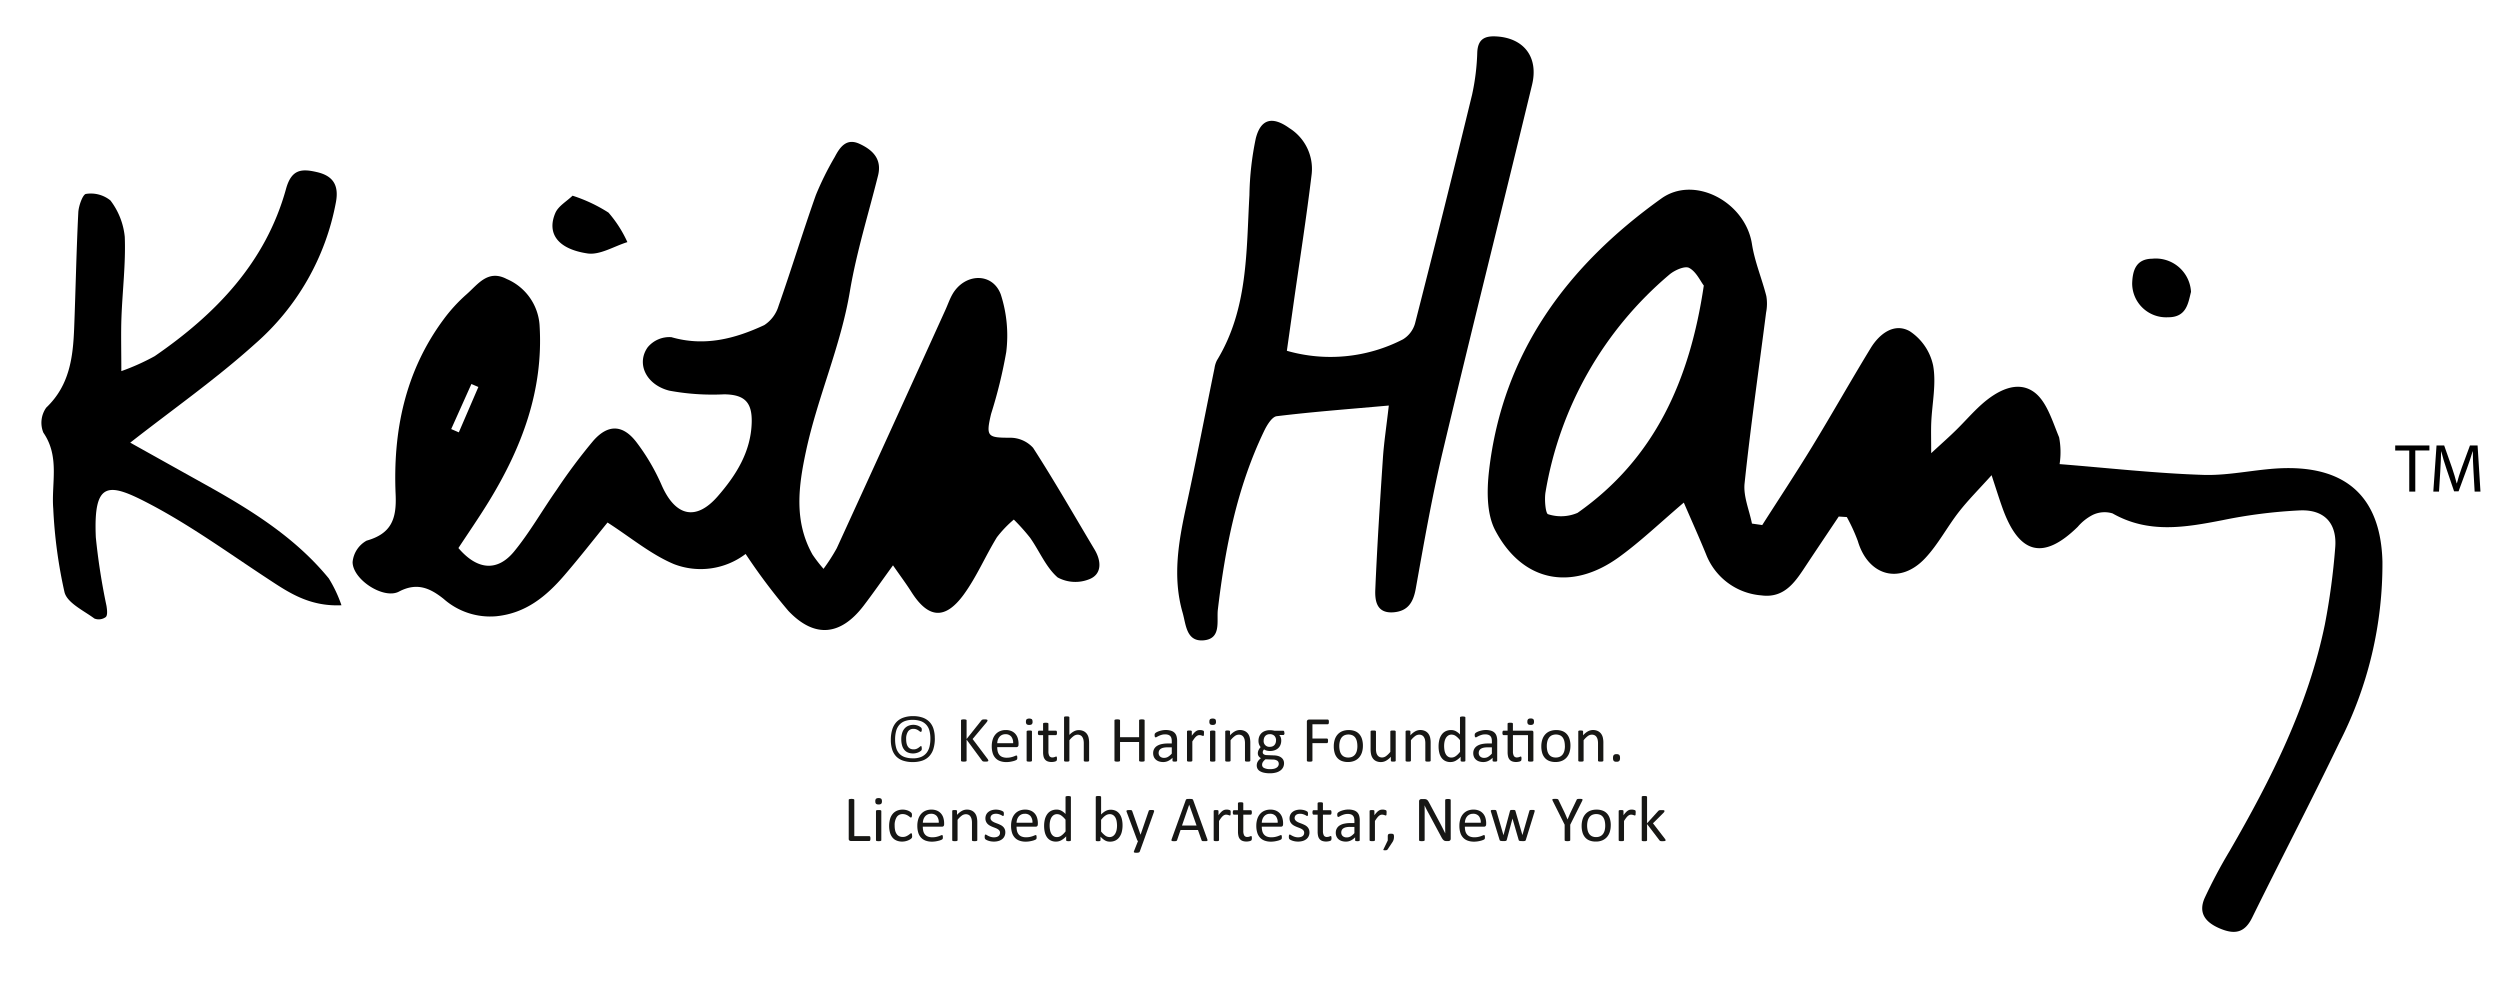 <svg xmlns="http://www.w3.org/2000/svg" xmlns:xlink="http://www.w3.org/1999/xlink" width="243" height="97" viewBox="0 0 243 97"><defs><style>.a{fill:rgba(0,0,0,0);}.b{clip-path:url(#c);}.c{clip-path:url(#a);}.d{fill:#171715;}</style><clipPath id="a"><rect class="a" width="79.404" height="13.282" transform="translate(0 0)"/></clipPath><clipPath id="c"><rect width="243" height="97"/></clipPath></defs><g id="b" class="b"><g transform="translate(4.02 3.533)"><g transform="translate(0 0)"><g transform="translate(0 0)"><path d="M373.012,67.709c-1.02,1.524-2.044,3.045-3.058,4.574-1.08,1.629-2.115,3.4-4.469,3.084a6.287,6.287,0,0,1-5.365-3.992c-.664-1.63-1.39-3.234-2.164-5.027-2.3,1.954-4.2,3.783-6.312,5.309-4.623,3.338-9.381,2.4-12.019-2.614-.844-1.605-.818-3.89-.6-5.8,1.323-11.477,7.613-19.924,16.753-26.456,3.225-2.3,8.164.352,8.8,4.422.267,1.719.967,3.368,1.4,5.067a4.4,4.4,0,0,1-.022,1.588c-.707,5.536-1.507,11.063-2.092,16.612-.134,1.265.458,2.606.716,3.912l1,.143c1.616-2.533,3.273-5.04,4.837-7.6,1.936-3.176,3.763-6.419,5.7-9.593.853-1.4,2.28-2.488,3.782-1.66a5.3,5.3,0,0,1,2.29,3.342c.322,1.779-.1,3.69-.181,5.545-.034.789-.006,1.581-.006,2.981,1.084-1,1.766-1.6,2.415-2.24.839-.821,1.608-1.717,2.483-2.5,1.471-1.308,3.419-2.374,5.06-1.228,1.255.876,1.819,2.85,2.475,4.425a7.647,7.647,0,0,1,.049,2.605c4.735.375,9.354.9,13.985,1.048,2.669.085,5.356-.626,8.039-.659,6.059-.076,9.2,3.035,9.355,9.093a38.022,38.022,0,0,1-4.179,17.566c-2.748,5.722-5.689,11.35-8.491,17.047-.711,1.447-1.659,1.639-3.038,1.081-1.431-.579-2.25-1.486-1.563-3.022a49.916,49.916,0,0,1,2.425-4.563c4.019-6.957,7.629-14.092,9.257-22.041a66.242,66.242,0,0,0,.994-7.379c.211-2.355-.981-3.757-3.385-3.674a48.8,48.8,0,0,0-7.571.954c-3.641.706-7.2,1.327-10.687-.662a2.668,2.668,0,0,0-1.937.156,4.785,4.785,0,0,0-1.443,1.151c-3.343,3.272-5.694,2.689-7.316-1.836-.318-.888-.6-1.79-1.056-3.183-1.223,1.36-2.274,2.407-3.18,3.567-1.145,1.466-2.02,3.168-3.285,4.51-2.443,2.594-5.537,1.715-6.539-1.681a17.235,17.235,0,0,0-1.067-2.327l-.786-.05M359.9,45.252c-.346-.451-.743-1.355-1.425-1.715-.42-.222-1.418.222-1.919.648a35.281,35.281,0,0,0-12.036,21.12c-.133.721,0,2.118.241,2.171a4.079,4.079,0,0,0,2.865-.128c7.5-5.261,10.911-12.886,12.274-22.1" transform="translate(-198.31 -21.029)"/><path d="M125.453,65.9c-1.089,1.5-1.945,2.733-2.855,3.924-2.231,2.919-4.765,3.185-7.31.507a57.647,57.647,0,0,1-4.16-5.538,7.22,7.22,0,0,1-6.975.984c-2.238-.944-4.183-2.583-6.447-4.039-1.354,1.661-2.743,3.446-4.219,5.157-1.746,2.023-3.725,3.658-6.567,3.95a6.824,6.824,0,0,1-5.151-1.69c-1.3-1.032-2.572-1.634-4.342-.7-1.478.779-4.486-1.165-4.5-2.867A2.659,2.659,0,0,1,74.289,63.5c2.421-.685,2.925-2.126,2.821-4.481-.272-6.136.91-11.966,4.666-17.031a15.524,15.524,0,0,1,2.235-2.439c1.093-.955,2.063-2.442,3.9-1.479A5.263,5.263,0,0,1,91.1,42.55c.4,6.336-1.733,11.941-4.978,17.218-.934,1.519-1.951,2.988-2.91,4.451,1.824,2.138,3.782,2.328,5.425.321,1.522-1.86,2.718-3.984,4.107-5.958a55.008,55.008,0,0,1,3.586-4.8c1.414-1.6,2.836-1.579,4.15.1a20.257,20.257,0,0,1,2.5,4.257c1.32,2.981,3.309,3.492,5.433,1.056,1.771-2.032,3.232-4.316,3.307-7.181.052-1.994-.72-2.714-2.683-2.736a23.035,23.035,0,0,1-5.323-.356c-2.272-.574-3.228-2.643-2.1-4.222a2.735,2.735,0,0,1,2.3-.978c3.224.931,6.17.156,9.026-1.172a3.366,3.366,0,0,0,1.39-1.865c1.258-3.577,2.362-7.208,3.628-10.782a29.316,29.316,0,0,1,1.836-3.7c.505-.964,1.137-1.861,2.408-1.272S124.4,26.4,124,28.012c-.936,3.748-2.1,7.459-2.738,11.257-.89,5.333-3.131,10.258-4.258,15.5-.737,3.428-1.2,6.827.625,10.084a14.019,14.019,0,0,0,1.071,1.386,17.881,17.881,0,0,0,1.289-2.006q5.3-11.566,10.555-23.153c.229-.5.406-1.032.677-1.51,1.177-2.072,3.895-2.189,4.71,0a12.986,12.986,0,0,1,.529,5.6,46.333,46.333,0,0,1-1.474,6.018c-.523,2.214-.34,2.308,1.858,2.309a3,3,0,0,1,2.227.981c2.089,3.236,4,6.585,5.979,9.894.655,1.1.723,2.351-.462,2.854a3.618,3.618,0,0,1-3.131-.151c-1.143-.993-1.767-2.567-2.674-3.852a19.518,19.518,0,0,0-1.586-1.772,11.011,11.011,0,0,0-1.644,1.72C134.432,65,133.59,67,132.343,68.721c-1.829,2.516-3.471,2.347-5.112-.251-.5-.788-1.059-1.535-1.778-2.57m-40.3-17.336-.679-.29L82.51,52.654l.741.32,1.9-4.41" transform="translate(-42.674 -14.482)"/><path d="M276.807,30.564a15.377,15.377,0,0,0,11.284-1.113,2.66,2.66,0,0,0,1.169-1.531q2.845-11.117,5.553-22.269a22.088,22.088,0,0,0,.5-4.106c.065-1.328.785-1.609,1.91-1.534,2.631.174,4.063,2.018,3.415,4.7-2.865,11.863-5.843,23.7-8.665,35.572-1.052,4.425-1.836,8.916-2.639,13.4-.242,1.349-.773,2.191-2.174,2.3-1.634.122-1.806-1.12-1.759-2.214.181-4.257.455-8.51.739-12.761.1-1.5.33-2.984.575-5.123-3.839.343-7.377.608-10.894,1.036-.469.057-.96.883-1.233,1.452-2.633,5.484-3.781,11.354-4.49,17.345-.131,1.108.376,2.853-1.408,2.991-1.67.13-1.688-1.547-2.015-2.681-1.01-3.508-.391-6.963.366-10.431.968-4.433,1.822-8.892,2.731-13.339a2.428,2.428,0,0,1,.241-.773c3.024-4.965,2.845-10.55,3.153-16.05a29,29,0,0,1,.618-5.514c.49-1.926,1.633-2.172,3.264-1a4.674,4.674,0,0,1,2.172,4.442c-.5,4.166-1.153,8.312-1.744,12.467-.213,1.5-.425,3-.672,4.741" transform="translate(-155.742 0)"/><path d="M7.775,50.921a21.842,21.842,0,0,0,3.242-1.455c5.938-4.087,10.787-9.1,12.764-16.255.534-1.934,1.523-1.982,3.023-1.63,1.571.368,2.121,1.293,1.833,2.892a24.088,24.088,0,0,1-7.856,13.789c-3.815,3.441-8.056,6.41-12.142,9.612,2.15,1.2,4.652,2.6,7.158,3.994,4.483,2.492,8.836,5.166,12.14,9.2A12.8,12.8,0,0,1,29.17,73.68c-3.178.138-5.191-1.281-7.261-2.641-3.737-2.456-7.384-5.1-11.327-7.176-4.036-2.126-5.536-2.356-5.288,3.22a62.457,62.457,0,0,0,1.039,6.667c.056.362.121.9-.073,1.076a1.153,1.153,0,0,1-1.1.145c-1.054-.78-2.633-1.51-2.908-2.552A46.684,46.684,0,0,1,1.157,64.3c-.2-2.477.663-5.039-.962-7.4a2.536,2.536,0,0,1,.281-2.432c2.285-2.173,2.606-4.928,2.715-7.789.143-3.727.214-7.458.4-11.183.032-.642.439-1.768.75-1.8a3.026,3.026,0,0,1,2.374.637,6.941,6.941,0,0,1,1.393,3.548c.1,2.6-.227,5.223-.323,7.838-.058,1.573-.011,3.151-.011,5.2" transform="translate(0 -18.381)"/><path d="M121.7,37.332a14.9,14.9,0,0,1,3.5,1.647,11.784,11.784,0,0,1,1.835,2.867c-1.3.4-2.67,1.28-3.882,1.1-2.907-.435-3.962-1.958-3.122-3.93.287-.674,1.1-1.126,1.673-1.682" transform="translate(-70.073 -21.845)"/><path d="M495.615,55.318c-.273,1.084-.428,2.483-2.231,2.47a3.3,3.3,0,0,1-3.488-3.3c.042-1.263.378-2.365,1.947-2.392a3.431,3.431,0,0,1,3.772,3.224" transform="translate(-286.669 -30.483)"/></g></g><path d="M-1.892,1.119h.586v-4H.066V-3.37H-3.258v.493h1.365Zm6.355,0h.566L4.749-3.37H4.01L3.21-1.2c-.2.566-.36,1.059-.473,1.512h-.02C2.6-.153,2.451-.646,2.264-1.2L1.5-3.37H.759L.446,1.119H1l.12-1.925c.04-.673.073-1.425.087-1.985h.013c.127.533.306,1.112.52,1.745l.726,2.138H2.9L3.7-1.085c.226-.619.413-1.179.566-1.705h.02c-.007.56.033,1.312.067,1.938Z" transform="translate(232.052 43.133)"/></g><g transform="translate(82.496 69.607)"><g class="c" transform="translate(0 0)"><path class="d" d="M19.592,3.121a.647.647,0,0,1,0,.082.344.344,0,0,1-.01.062.223.223,0,0,1-.019.045.163.163,0,0,1-.038.048,1.091,1.091,0,0,1-.282.171,1.3,1.3,0,0,1-.495.1,1.289,1.289,0,0,1-.493-.088.9.9,0,0,1-.359-.263,1.155,1.155,0,0,1-.218-.428A2.078,2.078,0,0,1,17.6,2.26a2.016,2.016,0,0,1,.089-.636,1.176,1.176,0,0,1,.248-.439A.985.985,0,0,1,18.313.93a1.309,1.309,0,0,1,.469-.084,1.081,1.081,0,0,1,.234.024,1.284,1.284,0,0,1,.208.061.987.987,0,0,1,.174.089.805.805,0,0,1,.115.084.268.268,0,0,1,.047.054.183.183,0,0,1,.02.044.551.551,0,0,1,.011.06c0,.023,0,.048,0,.076a.394.394,0,0,1-.007.075.321.321,0,0,1-.016.062.09.09,0,0,1-.027.041.066.066,0,0,1-.042.014.17.17,0,0,1-.108-.046c-.037-.03-.082-.064-.136-.1a.994.994,0,0,0-.194-.1.787.787,0,0,0-.288-.045.6.6,0,0,0-.517.254,1.268,1.268,0,0,0-.182.743,1.817,1.817,0,0,0,.047.441.86.86,0,0,0,.14.31.566.566,0,0,0,.228.184.76.76,0,0,0,.312.06.715.715,0,0,0,.276-.049,1.02,1.02,0,0,0,.2-.109c.055-.04.1-.076.14-.109a.161.161,0,0,1,.1-.049.054.054,0,0,1,.03.009.061.061,0,0,1,.021.035.327.327,0,0,1,.013.066.968.968,0,0,1,.006.1m-.85.978a1.976,1.976,0,0,0,.812-.146,1.328,1.328,0,0,0,.519-.4,1.624,1.624,0,0,0,.279-.609,3.262,3.262,0,0,0,.082-.754,2.966,2.966,0,0,0-.091-.772,1.378,1.378,0,0,0-.3-.571A1.319,1.319,0,0,0,19.5.488a2.365,2.365,0,0,0-.812-.123,2.08,2.08,0,0,0-.746.121,1.316,1.316,0,0,0-.529.36,1.516,1.516,0,0,0-.313.6,3.071,3.071,0,0,0-.1.837,2.874,2.874,0,0,0,.1.791,1.385,1.385,0,0,0,.306.57,1.286,1.286,0,0,0,.54.342,2.432,2.432,0,0,0,.8.115m2.115-1.947a3.38,3.38,0,0,1-.14,1.033,1.818,1.818,0,0,1-.414.72,1.661,1.661,0,0,1-.673.422,2.832,2.832,0,0,1-.919.137,2.9,2.9,0,0,1-.931-.135,1.667,1.667,0,0,1-.665-.4,1.7,1.7,0,0,1-.4-.672,2.978,2.978,0,0,1-.135-.94,3.416,3.416,0,0,1,.138-1.019,1.85,1.85,0,0,1,.405-.721,1.679,1.679,0,0,1,.671-.429A2.774,2.774,0,0,1,18.723,0a2.831,2.831,0,0,1,.95.143,1.718,1.718,0,0,1,.665.417,1.7,1.7,0,0,1,.391.676,3.02,3.02,0,0,1,.128.917" transform="translate(-12.491 0)"/><path class="d" d="M46.907,5.278a.1.1,0,0,1-.011.045.079.079,0,0,1-.043.033.377.377,0,0,1-.085.02,1.02,1.02,0,0,1-.138.008,1.405,1.405,0,0,1-.18-.01.23.23,0,0,1-.1-.035.244.244,0,0,1-.056-.056l-1.5-2.036V5.285a.081.081,0,0,1-.013.042.084.084,0,0,1-.044.031.6.6,0,0,1-.084.019.947.947,0,0,1-.13.008.935.935,0,0,1-.129-.008.5.5,0,0,1-.085-.019.078.078,0,0,1-.044-.031.083.083,0,0,1-.013-.042V1.377a.079.079,0,0,1,.013-.044.08.08,0,0,1,.044-.03.5.5,0,0,1,.085-.019.935.935,0,0,1,.129-.008.947.947,0,0,1,.13.008.6.6,0,0,1,.084.019.086.086,0,0,1,.044.03.077.077,0,0,1,.013.044V3.186l1.44-1.809a.182.182,0,0,1,.044-.047.207.207,0,0,1,.061-.03.548.548,0,0,1,.09-.017,1.117,1.117,0,0,1,.133-.006.943.943,0,0,1,.132.008.378.378,0,0,1,.081.02.088.088,0,0,1,.041.032.079.079,0,0,1,.01.04.175.175,0,0,1-.02.082.887.887,0,0,1-.077.112L45.378,3.186l1.454,1.932a.69.69,0,0,1,.064.112.161.161,0,0,1,.011.049" transform="translate(-33.337 -0.961)"/><path class="d" d="M58.423,6.767a.949.949,0,0,0-.183-.642.692.692,0,0,0-.569-.233.745.745,0,0,0-.337.072.721.721,0,0,0-.244.192.886.886,0,0,0-.153.278,1.184,1.184,0,0,0-.059.332Zm.522.154a.219.219,0,0,1-.061.175.212.212,0,0,1-.142.052H56.878a1.761,1.761,0,0,0,.047.424.83.83,0,0,0,.159.324.7.7,0,0,0,.288.207,1.125,1.125,0,0,0,.432.073,1.785,1.785,0,0,0,.362-.034,2.254,2.254,0,0,0,.274-.074c.077-.028.139-.052.189-.074a.311.311,0,0,1,.113-.033.07.07,0,0,1,.038.011.063.063,0,0,1,.027.033.2.2,0,0,1,.014.061.6.6,0,0,1,.006.1c0,.027,0,.051,0,.071s-.006.037-.009.053a.131.131,0,0,1-.016.042.164.164,0,0,1-.028.037.49.49,0,0,1-.1.057,1.551,1.551,0,0,1-.22.077,3.2,3.2,0,0,1-.313.067,2.271,2.271,0,0,1-.38.03,1.762,1.762,0,0,1-.611-.1,1.129,1.129,0,0,1-.442-.29,1.231,1.231,0,0,1-.271-.481,2.232,2.232,0,0,1-.092-.673,2.132,2.132,0,0,1,.095-.656,1.372,1.372,0,0,1,.272-.494,1.2,1.2,0,0,1,.43-.312,1.408,1.408,0,0,1,.563-.108,1.364,1.364,0,0,1,.569.107,1.079,1.079,0,0,1,.385.288,1.159,1.159,0,0,1,.221.424,1.835,1.835,0,0,1,.071.521Z" transform="translate(-42.443 -4.133)"/><path class="d" d="M70.432,5.028a.069.069,0,0,1-.013.042.108.108,0,0,1-.041.03.278.278,0,0,1-.078.019,1.031,1.031,0,0,1-.129.006.982.982,0,0,1-.126-.006.3.3,0,0,1-.081-.019.094.094,0,0,1-.041-.03.078.078,0,0,1-.01-.042V2.2a.08.08,0,0,1,.01-.041.087.087,0,0,1,.041-.031.311.311,0,0,1,.081-.019.982.982,0,0,1,.126-.006A1.031,1.031,0,0,1,70.3,2.1a.287.287,0,0,1,.078.019.1.1,0,0,1,.041.031.072.072,0,0,1,.013.041Zm.059-3.788a.339.339,0,0,1-.07.249.371.371,0,0,1-.255.066.364.364,0,0,1-.25-.065.333.333,0,0,1-.068-.244A.338.338,0,0,1,69.919,1a.518.518,0,0,1,.5,0,.335.335,0,0,1,.068.244" transform="translate(-52.621 -0.701)"/><path class="d" d="M76.418,6.069a.639.639,0,0,1-.013.145.144.144,0,0,1-.037.079.26.26,0,0,1-.075.048.609.609,0,0,1-.115.036c-.044.009-.089.017-.137.023a1.1,1.1,0,0,1-.145.009,1.084,1.084,0,0,1-.377-.058.6.6,0,0,1-.258-.176.728.728,0,0,1-.147-.3,1.8,1.8,0,0,1-.045-.426V3.795h-.4a.086.086,0,0,1-.075-.05.363.363,0,0,1-.028-.164.5.5,0,0,1,.009-.1.246.246,0,0,1,.02-.068.078.078,0,0,1,.034-.038.1.1,0,0,1,.046-.011h.392V2.69a.083.083,0,0,1,.011-.04.088.088,0,0,1,.041-.033A.28.28,0,0,1,75.2,2.6a1.063,1.063,0,0,1,.126-.006,1.077,1.077,0,0,1,.129.006.267.267,0,0,1,.079.02.093.093,0,0,1,.04.033.073.073,0,0,1,.013.04v.673h.727a.091.091,0,0,1,.044.011.085.085,0,0,1,.033.038.2.2,0,0,1,.021.068.726.726,0,0,1,.005.1.344.344,0,0,1-.028.164.085.085,0,0,1-.075.05h-.727V5.374a.913.913,0,0,0,.086.442.33.33,0,0,0,.31.15.554.554,0,0,0,.129-.014c.038-.01.071-.02.1-.031a.63.63,0,0,0,.075-.03.141.141,0,0,1,.056-.014.059.059,0,0,1,.03.008.056.056,0,0,1,.023.03.343.343,0,0,1,.014.06.63.63,0,0,1,.005.094" transform="translate(-56.176 -1.95)"/><path class="d" d="M87.293,4.393a.069.069,0,0,1-.013.042.105.105,0,0,1-.041.03.268.268,0,0,1-.078.019,1.271,1.271,0,0,1-.255,0,.284.284,0,0,1-.08-.019.1.1,0,0,1-.041-.03.067.067,0,0,1-.011-.042V2.736a1.6,1.6,0,0,0-.038-.39.809.809,0,0,0-.11-.255.474.474,0,0,0-.187-.164.594.594,0,0,0-.265-.056.674.674,0,0,0-.391.138,2.11,2.11,0,0,0-.408.406V4.393a.068.068,0,0,1-.013.042.1.1,0,0,1-.041.03.272.272,0,0,1-.078.019,1.031,1.031,0,0,1-.129.006.982.982,0,0,1-.126-.006.3.3,0,0,1-.081-.019.093.093,0,0,1-.041-.03.078.078,0,0,1-.01-.042V.19a.089.089,0,0,1,.01-.044.091.091,0,0,1,.041-.031A.314.314,0,0,1,84.987.1a1.029,1.029,0,0,1,.126-.006A1.081,1.081,0,0,1,85.242.1a.289.289,0,0,1,.078.019.1.1,0,0,1,.041.031.077.077,0,0,1,.013.044v1.7a1.69,1.69,0,0,1,.449-.351,1,1,0,0,1,.457-.115,1.069,1.069,0,0,1,.476.1.862.862,0,0,1,.313.257,1.022,1.022,0,0,1,.171.376,2.193,2.193,0,0,1,.053.52Z" transform="translate(-63.926 -0.067)"/><path class="d" d="M107.66,5.285a.073.073,0,0,1-.057.074.541.541,0,0,1-.082.019.938.938,0,0,1-.128.008.948.948,0,0,1-.133-.008.6.6,0,0,1-.081-.019.086.086,0,0,1-.044-.03.079.079,0,0,1-.013-.044V3.479h-1.852V5.285a.079.079,0,0,1-.013.044.092.092,0,0,1-.044.03.6.6,0,0,1-.084.019,1.07,1.07,0,0,1-.259,0,.5.5,0,0,1-.085-.019.084.084,0,0,1-.044-.03.077.077,0,0,1-.013-.044V1.377a.076.076,0,0,1,.013-.044.079.079,0,0,1,.044-.03.5.5,0,0,1,.085-.019,1.07,1.07,0,0,1,.259,0,.6.6,0,0,1,.084.019.086.086,0,0,1,.044.03.078.078,0,0,1,.013.044v1.63h1.852V1.377a.078.078,0,0,1,.013-.044.081.081,0,0,1,.044-.03.6.6,0,0,1,.081-.019.948.948,0,0,1,.133-.008.938.938,0,0,1,.128.008.541.541,0,0,1,.082.019.075.075,0,0,1,.044.03.078.078,0,0,1,.013.044Z" transform="translate(-78.898 -0.961)"/><path class="d" d="M121.79,7.169h-.444a1.664,1.664,0,0,0-.37.036.765.765,0,0,0-.262.107.45.45,0,0,0-.152.17.507.507,0,0,0-.05.228.453.453,0,0,0,.141.35.552.552,0,0,0,.391.131.725.725,0,0,0,.38-.1,1.623,1.623,0,0,0,.366-.317Zm.516,1.292a.065.065,0,0,1-.024.057.179.179,0,0,1-.07.028.623.623,0,0,1-.129.01.674.674,0,0,1-.131-.01.155.155,0,0,1-.071-.028.068.068,0,0,1-.023-.057V8.179a1.394,1.394,0,0,1-.414.308,1.088,1.088,0,0,1-.482.11,1.332,1.332,0,0,1-.405-.058.885.885,0,0,1-.308-.168.751.751,0,0,1-.2-.271.9.9,0,0,1-.071-.365.841.841,0,0,1,.1-.415.81.81,0,0,1,.281-.293,1.375,1.375,0,0,1,.446-.175,2.759,2.759,0,0,1,.594-.058h.39v-.22a1.108,1.108,0,0,0-.034-.289.5.5,0,0,0-.112-.21.476.476,0,0,0-.2-.125.915.915,0,0,0-.3-.043,1.2,1.2,0,0,0-.344.046,1.82,1.82,0,0,0-.266.1c-.078.037-.142.071-.193.1a.261.261,0,0,1-.114.046.079.079,0,0,1-.044-.013.1.1,0,0,1-.033-.038.186.186,0,0,1-.021-.064A.555.555,0,0,1,120.12,6a.484.484,0,0,1,.011-.124.177.177,0,0,1,.052-.087.734.734,0,0,1,.147-.1,1.6,1.6,0,0,1,.238-.1,2.176,2.176,0,0,1,.3-.076,1.781,1.781,0,0,1,.325-.03,1.71,1.71,0,0,1,.519.069.838.838,0,0,1,.346.2.786.786,0,0,1,.192.331,1.628,1.628,0,0,1,.059.463Z" transform="translate(-90.388 -4.133)"/><path class="d" d="M134.928,5.813c0,.046,0,.085,0,.116a.341.341,0,0,1-.013.074.1.1,0,0,1-.024.041.052.052,0,0,1-.038.014.184.184,0,0,1-.062-.014c-.024-.009-.051-.019-.081-.028s-.065-.018-.1-.027a.6.6,0,0,0-.122-.012.4.4,0,0,0-.154.031.615.615,0,0,0-.159.1,1.382,1.382,0,0,0-.174.192c-.061.08-.128.177-.2.293V8.458a.068.068,0,0,1-.013.042.108.108,0,0,1-.041.03.289.289,0,0,1-.078.019,1.025,1.025,0,0,1-.129.006.977.977,0,0,1-.126-.006.31.31,0,0,1-.081-.019.1.1,0,0,1-.041-.03.08.08,0,0,1-.01-.042V5.627a.094.094,0,0,1,.009-.042.091.091,0,0,1,.038-.031.192.192,0,0,1,.072-.019,1.356,1.356,0,0,1,.231,0,.168.168,0,0,1,.071.019.107.107,0,0,1,.037.031.076.076,0,0,1,.01.042v.412a2.145,2.145,0,0,1,.22-.276,1.192,1.192,0,0,1,.193-.169.63.63,0,0,1,.182-.085.706.706,0,0,1,.18-.023c.028,0,.058,0,.093,0a.811.811,0,0,1,.108.017.9.9,0,0,1,.1.028.2.2,0,0,1,.065.032.081.081,0,0,1,.026.03c0,.009.007.021.011.036a.628.628,0,0,1,.005.064c0,.028,0,.067,0,.115" transform="translate(-100.402 -4.132)"/><path class="d" d="M142.707,5.028a.069.069,0,0,1-.013.042.1.1,0,0,1-.041.03.276.276,0,0,1-.078.019,1.036,1.036,0,0,1-.129.006.984.984,0,0,1-.126-.006.3.3,0,0,1-.081-.019.094.094,0,0,1-.041-.03.08.08,0,0,1-.01-.042V2.2a.083.083,0,0,1,.01-.041.087.087,0,0,1,.041-.031.311.311,0,0,1,.081-.019.984.984,0,0,1,.126-.006,1.035,1.035,0,0,1,.129.006.285.285,0,0,1,.078.019.1.1,0,0,1,.041.031.072.072,0,0,1,.013.041Zm.059-3.788a.34.34,0,0,1-.069.249.372.372,0,0,1-.255.066.363.363,0,0,1-.249-.065.331.331,0,0,1-.068-.244.338.338,0,0,1,.07-.248.518.518,0,0,1,.5,0,.336.336,0,0,1,.068.244" transform="translate(-107.069 -0.701)"/><path class="d" d="M150.815,8.459a.07.07,0,0,1-.013.042.1.1,0,0,1-.041.03.266.266,0,0,1-.078.019,1.271,1.271,0,0,1-.255,0,.279.279,0,0,1-.08-.019.105.105,0,0,1-.041-.03.069.069,0,0,1-.011-.042V6.8a1.6,1.6,0,0,0-.038-.39.808.808,0,0,0-.111-.255.474.474,0,0,0-.187-.164.592.592,0,0,0-.265-.056.674.674,0,0,0-.391.138,2.1,2.1,0,0,0-.408.406V8.459a.07.07,0,0,1-.013.042.1.1,0,0,1-.041.03.268.268,0,0,1-.078.019,1.035,1.035,0,0,1-.129.006.984.984,0,0,1-.126-.006.292.292,0,0,1-.081-.019.092.092,0,0,1-.041-.03.08.08,0,0,1-.01-.042V5.628a.1.1,0,0,1,.008-.043.094.094,0,0,1,.038-.031.191.191,0,0,1,.072-.019,1.355,1.355,0,0,1,.231,0,.169.169,0,0,1,.071.019.11.11,0,0,1,.037.031.08.08,0,0,1,.01.043V6a1.755,1.755,0,0,1,.478-.392,1.025,1.025,0,0,1,.479-.124,1.071,1.071,0,0,1,.476.1.861.861,0,0,1,.313.257,1.018,1.018,0,0,1,.171.376,2.18,2.18,0,0,1,.053.517Z" transform="translate(-111.78 -4.133)"/><path class="d" d="M162.694,6.521a.616.616,0,0,0-.159-.452.607.607,0,0,0-.452-.162.643.643,0,0,0-.262.05.528.528,0,0,0-.186.139.576.576,0,0,0-.11.2.793.793,0,0,0-.036.241.553.553,0,0,0,.6.6.669.669,0,0,0,.268-.048.511.511,0,0,0,.187-.135.6.6,0,0,0,.111-.2.773.773,0,0,0,.036-.236m.261,2.243a.318.318,0,0,0-.149-.281.754.754,0,0,0-.4-.106l-.734-.026a1.339,1.339,0,0,0-.164.15.885.885,0,0,0-.1.135.462.462,0,0,0-.053.128.652.652,0,0,0-.014.129.333.333,0,0,0,.208.31,1.292,1.292,0,0,0,.578.106,1.5,1.5,0,0,0,.4-.045.773.773,0,0,0,.257-.121.453.453,0,0,0,.139-.173.507.507,0,0,0,.043-.2m.551-2.989a.321.321,0,0,1-.03.159.091.091,0,0,1-.078.049h-.405a.631.631,0,0,1,.154.25.95.95,0,0,1,.044.284,1.119,1.119,0,0,1-.08.434.878.878,0,0,1-.224.32,1.023,1.023,0,0,1-.349.2,1.358,1.358,0,0,1-.446.069,1.156,1.156,0,0,1-.329-.045.691.691,0,0,1-.241-.115.51.51,0,0,0-.092.129.365.365,0,0,0-.037.166.216.216,0,0,0,.1.183.493.493,0,0,0,.271.079l.74.031a1.523,1.523,0,0,1,.387.058.939.939,0,0,1,.3.148.669.669,0,0,1,.2.236.694.694,0,0,1,.072.325.882.882,0,0,1-.081.372.865.865,0,0,1-.251.31,1.25,1.25,0,0,1-.429.211,2.193,2.193,0,0,1-.617.077,2.5,2.5,0,0,1-.583-.058,1.266,1.266,0,0,1-.4-.159.627.627,0,0,1-.224-.241.685.685,0,0,1-.068-.3.864.864,0,0,1,.024-.2.687.687,0,0,1,.078-.185.82.82,0,0,1,.129-.168,1.65,1.65,0,0,1,.177-.16.565.565,0,0,1-.228-.2.48.48,0,0,1-.074-.258.731.731,0,0,1,.08-.343,1.133,1.133,0,0,1,.194-.271.918.918,0,0,1-.154-.263,1,1,0,0,1-.057-.354,1.117,1.117,0,0,1,.082-.434.94.94,0,0,1,.227-.324,1,1,0,0,1,.348-.2,1.336,1.336,0,0,1,.442-.071,1.933,1.933,0,0,1,.241.014,1.766,1.766,0,0,1,.21.039h.855a.088.088,0,0,1,.081.052.373.373,0,0,1,.027.159" transform="translate(-121.158 -4.152)"/><path class="d" d="M182.688,1.586a.761.761,0,0,1-.005.1.214.214,0,0,1-.023.071.114.114,0,0,1-.036.039.083.083,0,0,1-.043.013H181.09V3.2H182.5a.088.088,0,0,1,.042.011.1.1,0,0,1,.036.036.162.162,0,0,1,.023.067.827.827,0,0,1,.005.109.765.765,0,0,1-.005.1.178.178,0,0,1-.023.069.129.129,0,0,1-.036.041.078.078,0,0,1-.042.014H181.09v1.7a.075.075,0,0,1-.056.074.543.543,0,0,1-.082.019.943.943,0,0,1-.132.008.953.953,0,0,1-.129-.008.48.48,0,0,1-.085-.019.078.078,0,0,1-.044-.031.084.084,0,0,1-.013-.042V1.574a.2.2,0,0,1,.064-.171.227.227,0,0,1,.138-.049h1.831a.083.083,0,0,1,.043.013.105.105,0,0,1,.036.04.237.237,0,0,1,.023.074.786.786,0,0,1,.005.1" transform="translate(-136.017 -1.019)"/><path class="d" d="M193.44,7.046a2.1,2.1,0,0,0-.043-.435,1.106,1.106,0,0,0-.141-.359.7.7,0,0,0-.267-.244A1.022,1.022,0,0,0,192.171,6a.744.744,0,0,0-.275.231,1.077,1.077,0,0,0-.16.354,1.837,1.837,0,0,0-.053.446,2.038,2.038,0,0,0,.044.437,1.029,1.029,0,0,0,.142.357.715.715,0,0,0,.269.242.884.884,0,0,0,.418.089.9.9,0,0,0,.4-.081.739.739,0,0,0,.276-.23.984.984,0,0,0,.159-.352,1.861,1.861,0,0,0,.051-.45m.537-.035a2.128,2.128,0,0,1-.091.637,1.412,1.412,0,0,1-.273.5,1.236,1.236,0,0,1-.454.329,1.572,1.572,0,0,1-.63.118,1.631,1.631,0,0,1-.609-.1,1.115,1.115,0,0,1-.432-.3,1.265,1.265,0,0,1-.258-.481,2.234,2.234,0,0,1-.085-.642,2.169,2.169,0,0,1,.09-.637,1.382,1.382,0,0,1,.271-.5,1.229,1.229,0,0,1,.451-.327,1.6,1.6,0,0,1,.634-.116,1.623,1.623,0,0,1,.608.1,1.1,1.1,0,0,1,.432.3,1.262,1.262,0,0,1,.259.481,2.163,2.163,0,0,1,.087.639" transform="translate(-144 -4.132)"/><path class="d" d="M208.1,8.593a.078.078,0,0,1-.011.042.08.08,0,0,1-.04.03.246.246,0,0,1-.074.019.79.79,0,0,1-.112.006.854.854,0,0,1-.118-.006.246.246,0,0,1-.072-.019.072.072,0,0,1-.035-.03.078.078,0,0,1-.01-.042V8.219a1.763,1.763,0,0,1-.478.39,1.025,1.025,0,0,1-.479.123,1.077,1.077,0,0,1-.476-.094.834.834,0,0,1-.313-.257A1.056,1.056,0,0,1,205.711,8a2.3,2.3,0,0,1-.053-.524V5.762a.078.078,0,0,1,.011-.043.091.091,0,0,1,.042-.031.241.241,0,0,1,.082-.019c.034,0,.075,0,.126,0s.092,0,.125,0a.223.223,0,0,1,.081.019.108.108,0,0,1,.043.031.07.07,0,0,1,.013.043V7.41a1.767,1.767,0,0,0,.035.4.736.736,0,0,0,.111.255.523.523,0,0,0,.187.164.575.575,0,0,0,.265.058.669.669,0,0,0,.388-.138,2.233,2.233,0,0,0,.41-.406V5.762a.076.076,0,0,1,.011-.043.091.091,0,0,1,.042-.031.241.241,0,0,1,.081-.019,1.267,1.267,0,0,1,.127,0,1.246,1.246,0,0,1,.125,0,.212.212,0,0,1,.08.019.136.136,0,0,1,.042.031.061.061,0,0,1,.014.043Z" transform="translate(-154.933 -4.267)"/><path class="d" d="M221.888,8.459a.068.068,0,0,1-.013.042.1.1,0,0,1-.041.03.268.268,0,0,1-.078.019,1.271,1.271,0,0,1-.255,0,.284.284,0,0,1-.08-.019.1.1,0,0,1-.041-.03.067.067,0,0,1-.011-.042V6.8a1.6,1.6,0,0,0-.038-.39.808.808,0,0,0-.111-.255.474.474,0,0,0-.187-.164.594.594,0,0,0-.265-.056.674.674,0,0,0-.391.138,2.109,2.109,0,0,0-.408.406V8.459a.068.068,0,0,1-.013.042.1.1,0,0,1-.041.03.272.272,0,0,1-.078.019,1.033,1.033,0,0,1-.129.006.98.98,0,0,1-.126-.006.294.294,0,0,1-.081-.019.092.092,0,0,1-.041-.03.078.078,0,0,1-.01-.042V5.628a.1.1,0,0,1,.009-.043.091.091,0,0,1,.038-.031.189.189,0,0,1,.072-.019,1.353,1.353,0,0,1,.231,0,.168.168,0,0,1,.071.019.108.108,0,0,1,.037.031.078.078,0,0,1,.01.043V6a1.751,1.751,0,0,1,.478-.392,1.025,1.025,0,0,1,.479-.124,1.069,1.069,0,0,1,.476.1.862.862,0,0,1,.313.257,1.026,1.026,0,0,1,.171.376,2.18,2.18,0,0,1,.052.517Z" transform="translate(-165.323 -4.133)"/><path class="d" d="M234.533,2.441a2.024,2.024,0,0,0-.407-.4.71.71,0,0,0-.411-.137.58.58,0,0,0-.336.095.723.723,0,0,0-.225.248,1.212,1.212,0,0,0-.126.349,2.074,2.074,0,0,0-.038.4,2.552,2.552,0,0,0,.033.419,1.163,1.163,0,0,0,.115.363.68.68,0,0,0,.217.255.577.577,0,0,0,.34.1.7.7,0,0,0,.2-.028.722.722,0,0,0,.2-.094,1.441,1.441,0,0,0,.211-.172,2.442,2.442,0,0,0,.232-.259Zm.523,1.991a.089.089,0,0,1-.011.044.071.071,0,0,1-.038.03.261.261,0,0,1-.07.018.744.744,0,0,1-.108.006.773.773,0,0,1-.111-.006.313.313,0,0,1-.072-.018.085.085,0,0,1-.041-.03.09.09,0,0,1-.011-.044V4.058a1.916,1.916,0,0,1-.465.377,1.053,1.053,0,0,1-.527.135,1.093,1.093,0,0,1-.532-.121,1,1,0,0,1-.357-.327,1.466,1.466,0,0,1-.2-.485,2.7,2.7,0,0,1-.062-.587,2.551,2.551,0,0,1,.079-.659,1.458,1.458,0,0,1,.232-.5,1.033,1.033,0,0,1,.381-.319,1.19,1.19,0,0,1,.527-.112.961.961,0,0,1,.455.108,1.592,1.592,0,0,1,.407.32V.242A.093.093,0,0,1,234.545.2a.071.071,0,0,1,.043-.031.561.561,0,0,1,.081-.019.809.809,0,0,1,.123-.008.863.863,0,0,1,.129.008A.431.431,0,0,1,235,.168a.093.093,0,0,1,.042.031.072.072,0,0,1,.014.043Z" transform="translate(-175.117 -0.106)"/><path class="d" d="M247.931,7.169h-.444a1.663,1.663,0,0,0-.37.036.764.764,0,0,0-.262.107.451.451,0,0,0-.152.17.508.508,0,0,0-.05.228.453.453,0,0,0,.141.35.552.552,0,0,0,.391.131.725.725,0,0,0,.38-.1,1.622,1.622,0,0,0,.366-.317Zm.516,1.292a.065.065,0,0,1-.024.057.179.179,0,0,1-.07.028.622.622,0,0,1-.129.01.674.674,0,0,1-.131-.01.155.155,0,0,1-.071-.028A.068.068,0,0,1,248,8.462V8.179a1.394,1.394,0,0,1-.414.308,1.088,1.088,0,0,1-.482.11,1.331,1.331,0,0,1-.405-.058.885.885,0,0,1-.308-.168.751.751,0,0,1-.2-.271.9.9,0,0,1-.071-.365.841.841,0,0,1,.1-.415.81.81,0,0,1,.281-.293,1.374,1.374,0,0,1,.446-.175,2.759,2.759,0,0,1,.594-.058h.39v-.22a1.107,1.107,0,0,0-.034-.289.5.5,0,0,0-.112-.21.476.476,0,0,0-.2-.125.915.915,0,0,0-.3-.043,1.2,1.2,0,0,0-.344.046,1.821,1.821,0,0,0-.266.1c-.078.037-.142.071-.193.1a.26.26,0,0,1-.114.046.079.079,0,0,1-.044-.013.1.1,0,0,1-.033-.038.186.186,0,0,1-.021-.064A.557.557,0,0,1,246.261,6a.484.484,0,0,1,.011-.124.177.177,0,0,1,.052-.087.735.735,0,0,1,.147-.1,1.6,1.6,0,0,1,.238-.1,2.177,2.177,0,0,1,.3-.076,1.782,1.782,0,0,1,.325-.03,1.71,1.71,0,0,1,.519.069.837.837,0,0,1,.346.2.786.786,0,0,1,.192.331,1.628,1.628,0,0,1,.059.463Z" transform="translate(-185.416 -4.133)"/><path class="d" d="M260.7,1.239a.34.34,0,0,1-.069.249.371.371,0,0,1-.255.066.365.365,0,0,1-.25-.064.332.332,0,0,1-.068-.244.343.343,0,0,1,.07-.248.37.37,0,0,1,.255-.067.364.364,0,0,1,.25.065.336.336,0,0,1,.068.244m-.224.875a.158.158,0,0,1,.129.042.188.188,0,0,1,.036.125V5.028a.069.069,0,0,1-.013.042.1.1,0,0,1-.042.03.293.293,0,0,1-.081.019.938.938,0,0,1-.122.006,1.028,1.028,0,0,1-.129-.006.289.289,0,0,1-.081-.019.1.1,0,0,1-.043-.03.068.068,0,0,1-.013-.042V2.546h-1.463V4.125a.914.914,0,0,0,.087.442.329.329,0,0,0,.311.15.554.554,0,0,0,.129-.014c.038-.01.071-.02.1-.03a.622.622,0,0,0,.075-.03.143.143,0,0,1,.057-.014.059.059,0,0,1,.03.008.054.054,0,0,1,.023.031.281.281,0,0,1,.014.059.568.568,0,0,1,.006.094.639.639,0,0,1-.013.143.159.159,0,0,1-.037.079.251.251,0,0,1-.075.049.605.605,0,0,1-.115.036c-.044.009-.089.017-.138.023a1.1,1.1,0,0,1-.145.009,1.081,1.081,0,0,1-.377-.058.6.6,0,0,1-.258-.176.725.725,0,0,1-.147-.3,1.787,1.787,0,0,1-.045-.426V2.546h-.4a.086.086,0,0,1-.075-.05.355.355,0,0,1-.029-.164.5.5,0,0,1,.009-.1.232.232,0,0,1,.02-.068.077.077,0,0,1,.034-.037.094.094,0,0,1,.045-.011h.393V1.441a.083.083,0,0,1,.011-.04.09.09,0,0,1,.041-.033.278.278,0,0,1,.079-.02,1.056,1.056,0,0,1,.126-.006,1.078,1.078,0,0,1,.129.006.264.264,0,0,1,.079.02.088.088,0,0,1,.04.033.069.069,0,0,1,.013.04v.673Z" transform="translate(-194.093 -0.701)"/><path class="d" d="M275.215,7.046a2.113,2.113,0,0,0-.043-.435,1.1,1.1,0,0,0-.141-.359.7.7,0,0,0-.267-.244A1.022,1.022,0,0,0,273.946,6a.741.741,0,0,0-.275.231,1.072,1.072,0,0,0-.16.354,1.838,1.838,0,0,0-.052.446,2.042,2.042,0,0,0,.044.437,1.03,1.03,0,0,0,.142.357.715.715,0,0,0,.269.242.884.884,0,0,0,.418.089.9.9,0,0,0,.4-.081.738.738,0,0,0,.277-.23.992.992,0,0,0,.159-.352,1.863,1.863,0,0,0,.051-.45m.537-.035a2.118,2.118,0,0,1-.091.637,1.4,1.4,0,0,1-.272.5,1.234,1.234,0,0,1-.454.329,1.572,1.572,0,0,1-.631.118,1.629,1.629,0,0,1-.608-.1,1.115,1.115,0,0,1-.432-.3,1.276,1.276,0,0,1-.258-.481,2.242,2.242,0,0,1-.085-.642,2.168,2.168,0,0,1,.09-.637,1.382,1.382,0,0,1,.271-.5,1.226,1.226,0,0,1,.451-.327,1.6,1.6,0,0,1,.634-.116,1.623,1.623,0,0,1,.608.1,1.1,1.1,0,0,1,.432.3,1.266,1.266,0,0,1,.259.481,2.157,2.157,0,0,1,.087.639" transform="translate(-205.605 -4.132)"/><path class="d" d="M289.939,8.459a.068.068,0,0,1-.013.042.1.1,0,0,1-.041.03.271.271,0,0,1-.078.019,1.27,1.27,0,0,1-.255,0,.281.281,0,0,1-.08-.019.107.107,0,0,1-.041-.03.069.069,0,0,1-.011-.042V6.8a1.622,1.622,0,0,0-.038-.39.8.8,0,0,0-.111-.255.475.475,0,0,0-.187-.164.594.594,0,0,0-.265-.056.674.674,0,0,0-.391.138,2.1,2.1,0,0,0-.408.406V8.459a.07.07,0,0,1-.013.042.1.1,0,0,1-.041.03.268.268,0,0,1-.078.019,1.033,1.033,0,0,1-.129.006.984.984,0,0,1-.126-.006.291.291,0,0,1-.081-.019.1.1,0,0,1-.041-.03.081.081,0,0,1-.01-.042V5.628a.1.1,0,0,1,.008-.043.1.1,0,0,1,.039-.031.191.191,0,0,1,.073-.019,1.353,1.353,0,0,1,.231,0,.169.169,0,0,1,.071.019.108.108,0,0,1,.037.031.08.08,0,0,1,.01.043V6a1.756,1.756,0,0,1,.477-.392,1.027,1.027,0,0,1,.48-.124,1.07,1.07,0,0,1,.476.1.861.861,0,0,1,.313.257,1.023,1.023,0,0,1,.172.376,2.181,2.181,0,0,1,.052.517Z" transform="translate(-216.589 -4.133)"/><path class="d" d="M301.879,15.364a.432.432,0,0,1-.074.3.382.382,0,0,1-.269.074.368.368,0,0,1-.261-.072.42.42,0,0,1-.072-.29.436.436,0,0,1,.074-.3.378.378,0,0,1,.269-.074.365.365,0,0,1,.261.072.419.419,0,0,1,.072.289" transform="translate(-226.911 -11.303)"/><path class="d" d="M2.111,36.477a.754.754,0,0,1-.006.106.241.241,0,0,1-.021.072.107.107,0,0,1-.034.044.088.088,0,0,1-.05.014H.2a.227.227,0,0,1-.138-.049A.2.2,0,0,1,0,36.493V32.724a.078.078,0,0,1,.013-.044.08.08,0,0,1,.044-.03.48.48,0,0,1,.085-.019.946.946,0,0,1,.129-.008.948.948,0,0,1,.13.008.568.568,0,0,1,.084.019.086.086,0,0,1,.044.03.078.078,0,0,1,.013.044v3.521H2a.083.083,0,0,1,.05.014.108.108,0,0,1,.034.04.209.209,0,0,1,.021.071.789.789,0,0,1,.006.107" transform="translate(0 -24.577)"/><path class="d" d="M11.065,36.375a.069.069,0,0,1-.013.042.1.1,0,0,1-.041.03.284.284,0,0,1-.078.019,1.086,1.086,0,0,1-.129.006,1.032,1.032,0,0,1-.126-.006.309.309,0,0,1-.081-.019.094.094,0,0,1-.041-.03.08.08,0,0,1-.01-.042V33.543a.083.083,0,0,1,.01-.041.087.087,0,0,1,.041-.031.32.32,0,0,1,.081-.019,1.038,1.038,0,0,1,.126-.006,1.091,1.091,0,0,1,.129.006.293.293,0,0,1,.078.019.1.1,0,0,1,.041.031.072.072,0,0,1,.013.041Zm.059-3.788a.34.34,0,0,1-.069.249.372.372,0,0,1-.255.066.363.363,0,0,1-.249-.065.331.331,0,0,1-.068-.244.336.336,0,0,1,.07-.248.517.517,0,0,1,.5,0,.336.336,0,0,1,.068.244" transform="translate(-7.897 -24.317)"/><path class="d" d="M18.165,39.386a.841.841,0,0,1,0,.093.333.333,0,0,1-.01.066.315.315,0,0,1-.02.047.319.319,0,0,1-.05.06.8.8,0,0,1-.135.1,1.356,1.356,0,0,1-.211.1,1.6,1.6,0,0,1-.257.074,1.419,1.419,0,0,1-.286.028,1.363,1.363,0,0,1-.542-.1,1.018,1.018,0,0,1-.4-.294,1.346,1.346,0,0,1-.241-.475,2.574,2.574,0,0,1,.018-1.369,1.372,1.372,0,0,1,.279-.493,1.117,1.117,0,0,1,.42-.285,1.435,1.435,0,0,1,.52-.092,1.323,1.323,0,0,1,.262.025,1.545,1.545,0,0,1,.235.066,1.065,1.065,0,0,1,.19.094.739.739,0,0,1,.12.092.421.421,0,0,1,.053.06.22.22,0,0,1,.024.052.431.431,0,0,1,.013.067c0,.025,0,.056,0,.094a.372.372,0,0,1-.028.171.083.083,0,0,1-.069.049.18.18,0,0,1-.109-.052,1.575,1.575,0,0,0-.155-.115,1.273,1.273,0,0,0-.228-.115.875.875,0,0,0-.316-.052.657.657,0,0,0-.575.288,1.46,1.46,0,0,0-.2.835,2.006,2.006,0,0,0,.051.48.981.981,0,0,0,.153.345.613.613,0,0,0,.247.206.786.786,0,0,0,.334.068.81.81,0,0,0,.315-.057,1.349,1.349,0,0,0,.235-.125c.065-.045.122-.086.166-.123a.2.2,0,0,1,.106-.055.055.055,0,0,1,.037.013.087.087,0,0,1,.027.042.317.317,0,0,1,.016.076.816.816,0,0,1,.006.108" transform="translate(-12.002 -27.759)"/><path class="d" d="M29.1,38.114a.95.95,0,0,0-.183-.642.692.692,0,0,0-.569-.232.745.745,0,0,0-.337.072.721.721,0,0,0-.244.192.88.88,0,0,0-.153.278,1.185,1.185,0,0,0-.059.332Zm.522.154a.218.218,0,0,1-.061.175.212.212,0,0,1-.142.052H27.551a1.759,1.759,0,0,0,.047.425.826.826,0,0,0,.159.324.707.707,0,0,0,.288.208,1.13,1.13,0,0,0,.432.073,1.785,1.785,0,0,0,.362-.033,2.255,2.255,0,0,0,.274-.074c.077-.028.139-.053.189-.074a.313.313,0,0,1,.113-.033.07.07,0,0,1,.038.011.064.064,0,0,1,.027.033.194.194,0,0,1,.014.061.6.6,0,0,1,.006.1c0,.027,0,.051,0,.071s-.006.037-.009.053a.136.136,0,0,1-.016.043.173.173,0,0,1-.028.036.456.456,0,0,1-.1.057,1.55,1.55,0,0,1-.22.077,3.18,3.18,0,0,1-.313.067,2.3,2.3,0,0,1-.38.03,1.757,1.757,0,0,1-.611-.1,1.126,1.126,0,0,1-.442-.29,1.229,1.229,0,0,1-.271-.481,2.232,2.232,0,0,1-.092-.673,2.131,2.131,0,0,1,.095-.656,1.369,1.369,0,0,1,.272-.494,1.193,1.193,0,0,1,.429-.312,1.408,1.408,0,0,1,.563-.109,1.359,1.359,0,0,1,.569.107,1.079,1.079,0,0,1,.386.288,1.155,1.155,0,0,1,.221.424,1.832,1.832,0,0,1,.071.521Z" transform="translate(-20.35 -27.748)"/><path class="d" d="M43.219,39.806a.069.069,0,0,1-.013.042.1.1,0,0,1-.041.03.273.273,0,0,1-.078.019,1.273,1.273,0,0,1-.255,0,.287.287,0,0,1-.079-.019.1.1,0,0,1-.041-.03.069.069,0,0,1-.011-.042V38.148a1.6,1.6,0,0,0-.038-.39.809.809,0,0,0-.111-.255.474.474,0,0,0-.187-.164.593.593,0,0,0-.265-.056.675.675,0,0,0-.391.138,2.1,2.1,0,0,0-.408.406v1.979a.069.069,0,0,1-.013.042.105.105,0,0,1-.041.03.277.277,0,0,1-.078.019,1.081,1.081,0,0,1-.129.006,1.029,1.029,0,0,1-.126-.006.3.3,0,0,1-.081-.019.092.092,0,0,1-.041-.03.078.078,0,0,1-.01-.042V36.975a.1.1,0,0,1,.008-.043.091.091,0,0,1,.038-.031.189.189,0,0,1,.072-.019,1.056,1.056,0,0,1,.116,0,1.038,1.038,0,0,1,.115,0,.169.169,0,0,1,.071.019.11.11,0,0,1,.037.031.081.081,0,0,1,.01.043v.374a1.758,1.758,0,0,1,.478-.392,1.025,1.025,0,0,1,.479-.124,1.069,1.069,0,0,1,.476.1.861.861,0,0,1,.313.257,1.017,1.017,0,0,1,.171.376,2.18,2.18,0,0,1,.053.517Z" transform="translate(-30.722 -27.748)"/><path class="d" d="M55.59,39.035a.885.885,0,0,1-.081.387.78.78,0,0,1-.228.286,1.012,1.012,0,0,1-.352.176,1.61,1.61,0,0,1-.451.06,1.709,1.709,0,0,1-.288-.023,1.67,1.67,0,0,1-.245-.06,1.3,1.3,0,0,1-.184-.076.585.585,0,0,1-.111-.071.177.177,0,0,1-.05-.088.563.563,0,0,1-.016-.154.692.692,0,0,1,.006-.1.427.427,0,0,1,.016-.066.079.079,0,0,1,.027-.036.076.076,0,0,1,.04-.011.229.229,0,0,1,.1.042c.045.028.1.059.167.093a1.422,1.422,0,0,0,.234.092,1.044,1.044,0,0,0,.312.043.909.909,0,0,0,.238-.028.561.561,0,0,0,.186-.083.375.375,0,0,0,.122-.14.444.444,0,0,0,.042-.2.334.334,0,0,0-.061-.2.581.581,0,0,0-.163-.145,1.331,1.331,0,0,0-.227-.112l-.259-.1a2.573,2.573,0,0,1-.261-.121,1.03,1.03,0,0,1-.228-.165A.763.763,0,0,1,53.715,38a.779.779,0,0,1-.061-.325.816.816,0,0,1,.064-.319.738.738,0,0,1,.194-.268.948.948,0,0,1,.322-.184,1.442,1.442,0,0,1,.678-.05,1.487,1.487,0,0,1,.205.047,1.063,1.063,0,0,1,.156.062.616.616,0,0,1,.1.058.154.154,0,0,1,.044.044.142.142,0,0,1,.017.043c0,.016.006.035.009.058a.722.722,0,0,1,.005.085.879.879,0,0,1-.005.093.234.234,0,0,1-.016.065.072.072,0,0,1-.027.036.057.057,0,0,1-.034.011.184.184,0,0,1-.082-.035,1.076,1.076,0,0,0-.139-.074,1.5,1.5,0,0,0-.2-.074.943.943,0,0,0-.263-.035.817.817,0,0,0-.233.03.479.479,0,0,0-.166.085.352.352,0,0,0-.1.131.393.393,0,0,0-.034.163.33.33,0,0,0,.064.206.6.6,0,0,0,.163.147,1.318,1.318,0,0,0,.23.113l.262.1c.089.035.177.075.265.12a.986.986,0,0,1,.231.16.714.714,0,0,1,.224.541" transform="translate(-40.368 -27.748)"/><path class="d" d="M66.037,38.114a.953.953,0,0,0-.183-.642.692.692,0,0,0-.569-.232.745.745,0,0,0-.337.072.72.72,0,0,0-.244.192.875.875,0,0,0-.153.278,1.194,1.194,0,0,0-.059.332Zm.521.154a.218.218,0,0,1-.061.175.211.211,0,0,1-.142.052H64.492a1.771,1.771,0,0,0,.047.425.83.83,0,0,0,.159.324.709.709,0,0,0,.288.208,1.133,1.133,0,0,0,.432.073,1.787,1.787,0,0,0,.362-.033,2.249,2.249,0,0,0,.273-.074c.077-.028.139-.053.189-.074a.312.312,0,0,1,.113-.033.07.07,0,0,1,.038.011.065.065,0,0,1,.027.033.2.2,0,0,1,.014.061.635.635,0,0,1,.006.1c0,.027,0,.051,0,.071s-.006.037-.008.053a.136.136,0,0,1-.016.043.164.164,0,0,1-.028.036.469.469,0,0,1-.1.057,1.572,1.572,0,0,1-.22.077,3.186,3.186,0,0,1-.313.067,2.292,2.292,0,0,1-.38.03,1.756,1.756,0,0,1-.611-.1,1.129,1.129,0,0,1-.442-.29,1.229,1.229,0,0,1-.271-.481,2.232,2.232,0,0,1-.092-.673,2.131,2.131,0,0,1,.095-.656,1.373,1.373,0,0,1,.272-.494,1.2,1.2,0,0,1,.429-.312,1.409,1.409,0,0,1,.563-.109,1.359,1.359,0,0,1,.568.107,1.077,1.077,0,0,1,.386.288,1.147,1.147,0,0,1,.221.424,1.832,1.832,0,0,1,.071.521Z" transform="translate(-48.179 -27.748)"/><path class="d" d="M79.075,33.788a2.041,2.041,0,0,0-.407-.4.71.71,0,0,0-.411-.137.58.58,0,0,0-.336.095.724.724,0,0,0-.225.248,1.212,1.212,0,0,0-.126.349,2.068,2.068,0,0,0-.038.4,2.551,2.551,0,0,0,.033.419,1.171,1.171,0,0,0,.115.363.682.682,0,0,0,.217.255.577.577,0,0,0,.34.1.7.7,0,0,0,.2-.028.726.726,0,0,0,.2-.094,1.443,1.443,0,0,0,.211-.172,2.456,2.456,0,0,0,.233-.259Zm.523,1.992a.087.087,0,0,1-.011.044.069.069,0,0,1-.038.03.264.264,0,0,1-.069.018.784.784,0,0,1-.108.006.8.8,0,0,1-.11-.006.325.325,0,0,1-.072-.018.083.083,0,0,1-.041-.03.09.09,0,0,1-.011-.044v-.374a1.913,1.913,0,0,1-.465.377,1.053,1.053,0,0,1-.527.135,1.09,1.09,0,0,1-.532-.121,1,1,0,0,1-.357-.327,1.461,1.461,0,0,1-.2-.485,2.7,2.7,0,0,1-.062-.587,2.561,2.561,0,0,1,.079-.659,1.463,1.463,0,0,1,.233-.5,1.03,1.03,0,0,1,.381-.319,1.19,1.19,0,0,1,.527-.112.962.962,0,0,1,.455.108,1.592,1.592,0,0,1,.407.32V31.589a.092.092,0,0,1,.011-.042.07.07,0,0,1,.042-.031.607.607,0,0,1,.081-.019.843.843,0,0,1,.123-.008.9.9,0,0,1,.129.008.449.449,0,0,1,.08.019.093.093,0,0,1,.042.031.071.071,0,0,1,.014.042Z" transform="translate(-58.003 -23.722)"/><path class="d" d="M99.421,34.347a2.58,2.58,0,0,0-.034-.422,1.157,1.157,0,0,0-.115-.362.7.7,0,0,0-.219-.253.575.575,0,0,0-.339-.1.731.731,0,0,0-.2.029.754.754,0,0,0-.2.095,1.57,1.57,0,0,0-.21.169,2.508,2.508,0,0,0-.232.262V34.9a2.152,2.152,0,0,0,.411.4.7.7,0,0,0,.408.137.585.585,0,0,0,.336-.094.728.728,0,0,0,.227-.25,1.265,1.265,0,0,0,.126-.349,2,2,0,0,0,.04-.391m.537-.06a2.514,2.514,0,0,1-.079.663,1.468,1.468,0,0,1-.237.5,1.05,1.05,0,0,1-.381.318,1.174,1.174,0,0,1-.52.11,1.119,1.119,0,0,1-.249-.026.936.936,0,0,1-.225-.087,1.414,1.414,0,0,1-.22-.152,2.453,2.453,0,0,1-.232-.22v.346a.077.077,0,0,1-.013.044.082.082,0,0,1-.041.03.292.292,0,0,1-.071.018.74.74,0,0,1-.109.006.73.73,0,0,1-.106-.006.294.294,0,0,1-.073-.018.068.068,0,0,1-.038-.03.1.1,0,0,1-.009-.044v-4.2a.091.091,0,0,1,.01-.044.1.1,0,0,1,.041-.031.313.313,0,0,1,.081-.019,1.017,1.017,0,0,1,.126-.006,1.082,1.082,0,0,1,.129.006.287.287,0,0,1,.078.019.1.1,0,0,1,.041.031.077.077,0,0,1,.013.044v1.7a2.047,2.047,0,0,1,.244-.217,1.425,1.425,0,0,1,.231-.143.985.985,0,0,1,.227-.08,1.169,1.169,0,0,1,.765.1,1.015,1.015,0,0,1,.356.329,1.468,1.468,0,0,1,.2.482,2.6,2.6,0,0,1,.062.586" transform="translate(-73.342 -23.682)"/><path class="d" d="M111.1,40.019l-.378,1.041a.14.14,0,0,1-.095.077.776.776,0,0,1-.235.027.934.934,0,0,1-.132-.008.179.179,0,0,1-.077-.027.064.064,0,0,1-.03-.05.147.147,0,0,1,.016-.076l.39-.984a.159.159,0,0,1-.054-.041.144.144,0,0,1-.034-.059l-1.01-2.706a.305.305,0,0,1-.026-.1.072.072,0,0,1,.026-.059.158.158,0,0,1,.082-.031,1.208,1.208,0,0,1,.15-.008c.064,0,.113,0,.149,0a.318.318,0,0,1,.085.017.1.1,0,0,1,.045.036.406.406,0,0,1,.03.065L110.8,39.4h.01l.781-2.283a.129.129,0,0,1,.045-.077.209.209,0,0,1,.079-.026,1.208,1.208,0,0,1,.154-.008,1.141,1.141,0,0,1,.145.008.173.173,0,0,1,.084.031.07.07,0,0,1,.027.059.349.349,0,0,1-.018.094Z" transform="translate(-82.439 -27.882)"/><path class="d" d="M128.906,33.182h0l-.7,2.03h1.416Zm1.752,3.338a.352.352,0,0,1,.027.112.075.075,0,0,1-.022.064.154.154,0,0,1-.084.028,1.453,1.453,0,0,1-.156.006c-.065,0-.116,0-.156,0a.343.343,0,0,1-.088-.016.108.108,0,0,1-.044-.03.224.224,0,0,1-.027-.048l-.349-.991h-1.693l-.334.978a.154.154,0,0,1-.024.049.134.134,0,0,1-.047.035.288.288,0,0,1-.085.02,1.222,1.222,0,0,1-.143.006,1.276,1.276,0,0,1-.149-.008.155.155,0,0,1-.082-.031.078.078,0,0,1-.021-.065.39.39,0,0,1,.027-.111l1.365-3.782a.187.187,0,0,1,.033-.057.139.139,0,0,1,.059-.035.433.433,0,0,1,.1-.017c.041,0,.093-.005.156-.005s.123,0,.167.005a.448.448,0,0,1,.106.017.144.144,0,0,1,.064.036.187.187,0,0,1,.034.058Z" transform="translate(-95.812 -24.576)"/><path class="d" d="M145.451,37.16c0,.046,0,.085,0,.116a.367.367,0,0,1-.013.074.1.1,0,0,1-.024.041.053.053,0,0,1-.038.014.183.183,0,0,1-.062-.014c-.024-.009-.051-.019-.081-.028s-.065-.018-.1-.027a.606.606,0,0,0-.122-.012.4.4,0,0,0-.155.031.619.619,0,0,0-.159.1,1.4,1.4,0,0,0-.174.192c-.061.08-.128.177-.2.293v1.863a.069.069,0,0,1-.013.042.11.11,0,0,1-.041.03.286.286,0,0,1-.078.019,1.024,1.024,0,0,1-.129.006.982.982,0,0,1-.126-.006.308.308,0,0,1-.081-.019.1.1,0,0,1-.041-.03.078.078,0,0,1-.01-.042V36.974a.1.1,0,0,1,.008-.042.091.091,0,0,1,.038-.031.19.19,0,0,1,.072-.019,1,1,0,0,1,.116,0,.98.98,0,0,1,.115,0,.167.167,0,0,1,.071.019.111.111,0,0,1,.037.031.078.078,0,0,1,.01.042v.412a2.121,2.121,0,0,1,.22-.276,1.192,1.192,0,0,1,.193-.169.63.63,0,0,1,.182-.085.708.708,0,0,1,.18-.023c.028,0,.058,0,.093,0a.808.808,0,0,1,.108.017.9.9,0,0,1,.1.028.2.2,0,0,1,.065.032.081.081,0,0,1,.026.03.331.331,0,0,1,.011.036.553.553,0,0,1,.006.064c0,.028,0,.067,0,.115" transform="translate(-108.33 -27.747)"/><path class="d" d="M153.222,37.417a.653.653,0,0,1-.013.145.145.145,0,0,1-.037.079.267.267,0,0,1-.075.047.608.608,0,0,1-.115.036c-.044.009-.089.017-.137.023a1.1,1.1,0,0,1-.145.009,1.082,1.082,0,0,1-.377-.058.6.6,0,0,1-.258-.176.722.722,0,0,1-.147-.3,1.787,1.787,0,0,1-.046-.426V35.142h-.4a.086.086,0,0,1-.075-.05.359.359,0,0,1-.028-.164.507.507,0,0,1,.008-.1.236.236,0,0,1,.02-.068.077.077,0,0,1,.034-.038.1.1,0,0,1,.046-.011h.392v-.673a.08.08,0,0,1,.012-.04.085.085,0,0,1,.041-.033.272.272,0,0,1,.079-.02,1.011,1.011,0,0,1,.126-.006,1.033,1.033,0,0,1,.129.006.267.267,0,0,1,.08.02.089.089,0,0,1,.039.033.071.071,0,0,1,.013.04v.673h.727a.091.091,0,0,1,.044.011.083.083,0,0,1,.033.038.2.2,0,0,1,.021.068.689.689,0,0,1,.006.1.342.342,0,0,1-.028.164.085.085,0,0,1-.075.05h-.727v1.579a.914.914,0,0,0,.087.442.33.33,0,0,0,.311.149.544.544,0,0,0,.129-.014c.038-.01.071-.02.1-.03a.578.578,0,0,0,.075-.03.141.141,0,0,1,.057-.014.058.058,0,0,1,.03.008.055.055,0,0,1,.023.031.354.354,0,0,1,.014.059.6.6,0,0,1,.006.094" transform="translate(-114.036 -25.566)"/><path class="d" d="M162.685,38.114a.95.95,0,0,0-.183-.642.693.693,0,0,0-.569-.232.744.744,0,0,0-.337.072.717.717,0,0,0-.244.192.88.88,0,0,0-.153.278,1.178,1.178,0,0,0-.06.332Zm.522.154a.219.219,0,0,1-.061.175.211.211,0,0,1-.142.052H161.14a1.759,1.759,0,0,0,.047.425.83.83,0,0,0,.159.324.709.709,0,0,0,.288.208,1.13,1.13,0,0,0,.432.073,1.785,1.785,0,0,0,.362-.033,2.26,2.26,0,0,0,.274-.074c.076-.028.139-.053.189-.074a.309.309,0,0,1,.113-.033.071.071,0,0,1,.038.011.065.065,0,0,1,.027.033.2.2,0,0,1,.014.061.6.6,0,0,1,.006.1c0,.027,0,.051,0,.071l-.009.053a.13.13,0,0,1-.016.043.172.172,0,0,1-.028.036.47.47,0,0,1-.1.057,1.554,1.554,0,0,1-.22.077,3.182,3.182,0,0,1-.313.067,2.3,2.3,0,0,1-.38.03,1.756,1.756,0,0,1-.611-.1,1.126,1.126,0,0,1-.442-.29,1.235,1.235,0,0,1-.271-.481,2.233,2.233,0,0,1-.092-.673,2.139,2.139,0,0,1,.095-.656,1.377,1.377,0,0,1,.272-.494,1.2,1.2,0,0,1,.43-.312,1.408,1.408,0,0,1,.563-.109,1.358,1.358,0,0,1,.568.107,1.079,1.079,0,0,1,.385.288,1.155,1.155,0,0,1,.221.424,1.842,1.842,0,0,1,.071.521Z" transform="translate(-120.99 -27.748)"/><path class="d" d="M175.456,39.035a.885.885,0,0,1-.081.387.783.783,0,0,1-.228.286,1.011,1.011,0,0,1-.352.176,1.611,1.611,0,0,1-.451.06,1.709,1.709,0,0,1-.288-.023,1.662,1.662,0,0,1-.245-.06,1.3,1.3,0,0,1-.184-.076.586.586,0,0,1-.111-.071.179.179,0,0,1-.05-.088.574.574,0,0,1-.016-.154.694.694,0,0,1,.006-.1.406.406,0,0,1,.016-.066.081.081,0,0,1,.027-.036.075.075,0,0,1,.04-.011.231.231,0,0,1,.1.042c.045.028.1.059.167.093a1.411,1.411,0,0,0,.234.092,1.043,1.043,0,0,0,.312.043.908.908,0,0,0,.238-.028.557.557,0,0,0,.186-.083.374.374,0,0,0,.122-.14.446.446,0,0,0,.042-.2.334.334,0,0,0-.061-.2.582.582,0,0,0-.163-.145,1.328,1.328,0,0,0-.227-.112l-.26-.1a2.577,2.577,0,0,1-.261-.121,1.036,1.036,0,0,1-.228-.165.774.774,0,0,1-.162-.233.784.784,0,0,1-.061-.325.821.821,0,0,1,.064-.319.745.745,0,0,1,.194-.268.953.953,0,0,1,.322-.184,1.442,1.442,0,0,1,.678-.05,1.491,1.491,0,0,1,.206.047,1.062,1.062,0,0,1,.156.062.6.6,0,0,1,.1.058.159.159,0,0,1,.044.044.135.135,0,0,1,.017.043c0,.016.006.035.009.058a.77.77,0,0,1,.005.085c0,.036,0,.067-.005.093a.242.242,0,0,1-.016.065.074.074,0,0,1-.027.036.057.057,0,0,1-.034.011.184.184,0,0,1-.082-.035,1.074,1.074,0,0,0-.139-.074,1.514,1.514,0,0,0-.2-.074.946.946,0,0,0-.264-.035.815.815,0,0,0-.233.03.48.48,0,0,0-.166.085.356.356,0,0,0-.1.131.393.393,0,0,0-.034.163.328.328,0,0,0,.064.206.6.6,0,0,0,.163.147,1.31,1.31,0,0,0,.23.113l.262.1c.089.035.177.075.265.12a.987.987,0,0,1,.231.16.715.715,0,0,1,.224.541" transform="translate(-130.67 -27.748)"/><path class="d" d="M184.612,37.417a.653.653,0,0,1-.013.145.148.148,0,0,1-.037.079.263.263,0,0,1-.075.047.611.611,0,0,1-.115.036c-.044.009-.089.017-.137.023a1.1,1.1,0,0,1-.145.009,1.081,1.081,0,0,1-.377-.058.6.6,0,0,1-.258-.176.728.728,0,0,1-.147-.3,1.8,1.8,0,0,1-.045-.426V35.142h-.4a.087.087,0,0,1-.075-.05.362.362,0,0,1-.028-.164.508.508,0,0,1,.008-.1.252.252,0,0,1,.02-.068.078.078,0,0,1,.034-.038.1.1,0,0,1,.045-.011h.392v-.673a.085.085,0,0,1,.011-.04.087.087,0,0,1,.041-.033.271.271,0,0,1,.079-.02,1.009,1.009,0,0,1,.126-.006,1.035,1.035,0,0,1,.129.006.259.259,0,0,1,.079.02.088.088,0,0,1,.04.033.073.073,0,0,1,.013.04v.673h.727a.09.09,0,0,1,.044.011.085.085,0,0,1,.033.038.208.208,0,0,1,.021.068.7.7,0,0,1,.006.1.342.342,0,0,1-.028.164.085.085,0,0,1-.075.05h-.727v1.579a.917.917,0,0,0,.086.442.33.33,0,0,0,.311.149.541.541,0,0,0,.129-.014c.038-.01.071-.02.1-.03a.6.6,0,0,0,.075-.03.141.141,0,0,1,.056-.014.058.058,0,0,1,.03.008.055.055,0,0,1,.023.031.323.323,0,0,1,.014.059.6.6,0,0,1,.006.094" transform="translate(-137.684 -25.566)"/><path class="d" d="M193.754,38.516h-.444a1.65,1.65,0,0,0-.37.036.764.764,0,0,0-.262.107.449.449,0,0,0-.151.17.505.505,0,0,0-.05.228.455.455,0,0,0,.14.35.553.553,0,0,0,.391.131.729.729,0,0,0,.38-.1,1.624,1.624,0,0,0,.366-.318Zm.516,1.293a.064.064,0,0,1-.024.057.177.177,0,0,1-.069.028.647.647,0,0,1-.129.01.694.694,0,0,1-.13-.01.154.154,0,0,1-.071-.028.067.067,0,0,1-.023-.057v-.283a1.393,1.393,0,0,1-.414.309,1.091,1.091,0,0,1-.482.11,1.317,1.317,0,0,1-.405-.058.883.883,0,0,1-.308-.168.753.753,0,0,1-.2-.271.906.906,0,0,1-.071-.365.841.841,0,0,1,.1-.415.813.813,0,0,1,.28-.293,1.368,1.368,0,0,1,.447-.174,2.76,2.76,0,0,1,.594-.058h.39v-.22a1.12,1.12,0,0,0-.034-.289.5.5,0,0,0-.112-.21.479.479,0,0,0-.2-.126.92.92,0,0,0-.3-.042,1.2,1.2,0,0,0-.344.045,1.879,1.879,0,0,0-.267.1c-.078.037-.142.071-.193.1a.265.265,0,0,1-.115.046.077.077,0,0,1-.044-.013.1.1,0,0,1-.033-.038.19.19,0,0,1-.021-.064.558.558,0,0,1-.005-.087.478.478,0,0,1,.011-.125.176.176,0,0,1,.052-.087.734.734,0,0,1,.148-.1,1.607,1.607,0,0,1,.238-.1,2.158,2.158,0,0,1,.3-.076,1.762,1.762,0,0,1,.325-.03,1.7,1.7,0,0,1,.519.07.836.836,0,0,1,.346.2.787.787,0,0,1,.191.331,1.615,1.615,0,0,1,.059.463Z" transform="translate(-144.602 -27.748)"/><path class="d" d="M206.893,37.16c0,.046,0,.085,0,.116a.375.375,0,0,1-.013.074.1.1,0,0,1-.024.041.052.052,0,0,1-.038.014.183.183,0,0,1-.062-.014c-.024-.009-.051-.019-.081-.028s-.065-.018-.1-.027a.606.606,0,0,0-.122-.012.4.4,0,0,0-.155.031.619.619,0,0,0-.159.1,1.4,1.4,0,0,0-.174.192c-.061.08-.128.177-.2.293v1.863a.069.069,0,0,1-.013.042.109.109,0,0,1-.041.03.284.284,0,0,1-.078.019,1.022,1.022,0,0,1-.129.006.982.982,0,0,1-.126-.006.308.308,0,0,1-.081-.019.1.1,0,0,1-.041-.03.08.08,0,0,1-.01-.042V36.974a.1.1,0,0,1,.008-.042.092.092,0,0,1,.038-.031.193.193,0,0,1,.072-.019,1,1,0,0,1,.116,0,.98.98,0,0,1,.115,0,.169.169,0,0,1,.071.019.112.112,0,0,1,.037.031.078.078,0,0,1,.01.042v.412a2.144,2.144,0,0,1,.22-.276,1.192,1.192,0,0,1,.193-.169.628.628,0,0,1,.182-.085.705.705,0,0,1,.18-.023c.028,0,.058,0,.093,0a.807.807,0,0,1,.108.017.884.884,0,0,1,.1.028.2.2,0,0,1,.065.032.081.081,0,0,1,.026.03.331.331,0,0,1,.011.036.546.546,0,0,1,.006.064c0,.028,0,.067,0,.115" transform="translate(-154.617 -27.747)"/><path class="d" d="M211.726,46.6a1.736,1.736,0,0,1-.009.179,1.009,1.009,0,0,1-.031.154,1.026,1.026,0,0,1-.058.143,1.5,1.5,0,0,1-.091.149l-.431.648a.182.182,0,0,1-.035.037.254.254,0,0,1-.121.046.964.964,0,0,1-.1,0,.816.816,0,0,1-.089,0,.116.116,0,0,1-.051-.016.037.037,0,0,1-.018-.03.1.1,0,0,1,.011-.044l.418-.865v-.4a.393.393,0,0,1,.018-.135.146.146,0,0,1,.054-.075.234.234,0,0,1,.095-.035.856.856,0,0,1,.139-.009.821.821,0,0,1,.135.009.23.23,0,0,1,.093.035.145.145,0,0,1,.052.075.437.437,0,0,1,.017.135" transform="translate(-158.726 -34.918)"/><path class="d" d="M227.843,36.52a.27.27,0,0,1-.02.107.218.218,0,0,1-.056.072.252.252,0,0,1-.076.041.328.328,0,0,1-.085.012h-.179a.582.582,0,0,1-.149-.017.33.33,0,0,1-.12-.063.635.635,0,0,1-.113-.124,1.6,1.6,0,0,1-.121-.2l-1.242-2.316q-.1-.18-.2-.376c-.067-.131-.128-.259-.184-.382H225.3q.006.226.008.462t0,.469v2.457a.086.086,0,0,1-.014.042.082.082,0,0,1-.044.031.566.566,0,0,1-.084.019,1.089,1.089,0,0,1-.262,0,.483.483,0,0,1-.081-.019.077.077,0,0,1-.044-.031.084.084,0,0,1-.013-.042V32.9a.213.213,0,0,1,.071-.179.256.256,0,0,1,.156-.053h.267a.649.649,0,0,1,.157.016.32.32,0,0,1,.113.052.443.443,0,0,1,.1.1,1.539,1.539,0,0,1,.1.162l.954,1.787q.09.164.17.32c.055.1.108.206.159.307l.15.3c.05.1.1.2.147.294h0c0-.165-.006-.338-.007-.517s0-.351,0-.517V32.764a.073.073,0,0,1,.013-.041.106.106,0,0,1,.045-.033.294.294,0,0,1,.082-.021,1.174,1.174,0,0,1,.135-.006,1.119,1.119,0,0,1,.126.006.28.28,0,0,1,.083.021.105.105,0,0,1,.042.033.071.071,0,0,1,.013.041Z" transform="translate(-169.328 -24.607)"/><path class="d" d="M242.707,38.114a.951.951,0,0,0-.183-.642.692.692,0,0,0-.569-.232.745.745,0,0,0-.337.072.717.717,0,0,0-.244.192.875.875,0,0,0-.153.278,1.183,1.183,0,0,0-.059.332Zm.522.154a.218.218,0,0,1-.061.175.212.212,0,0,1-.142.052h-1.864a1.772,1.772,0,0,0,.047.425.826.826,0,0,0,.159.324.707.707,0,0,0,.288.208,1.131,1.131,0,0,0,.432.073,1.782,1.782,0,0,0,.361-.033,2.253,2.253,0,0,0,.274-.074c.077-.028.139-.053.189-.074a.312.312,0,0,1,.113-.033.072.072,0,0,1,.038.011.064.064,0,0,1,.027.033.194.194,0,0,1,.014.061.6.6,0,0,1,.006.1c0,.027,0,.051,0,.071s-.006.037-.008.053a.141.141,0,0,1-.016.043.165.165,0,0,1-.028.036.458.458,0,0,1-.1.057,1.566,1.566,0,0,1-.22.077,3.179,3.179,0,0,1-.313.067,2.294,2.294,0,0,1-.38.03,1.757,1.757,0,0,1-.611-.1,1.126,1.126,0,0,1-.442-.29,1.229,1.229,0,0,1-.271-.481,2.233,2.233,0,0,1-.092-.673,2.13,2.13,0,0,1,.095-.656,1.368,1.368,0,0,1,.272-.494,1.194,1.194,0,0,1,.429-.312,1.408,1.408,0,0,1,.563-.109,1.359,1.359,0,0,1,.569.107,1.078,1.078,0,0,1,.385.288,1.147,1.147,0,0,1,.221.424,1.832,1.832,0,0,1,.071.521Z" transform="translate(-181.273 -27.748)"/><path class="d" d="M257.26,37.1a.5.5,0,0,1-.005.053.814.814,0,0,1-.023.079l-.833,2.69a.155.155,0,0,1-.03.057.15.15,0,0,1-.057.035.415.415,0,0,1-.1.017c-.042,0-.095,0-.157,0s-.119,0-.165-.006a.531.531,0,0,1-.1-.019.13.13,0,0,1-.058-.035.153.153,0,0,1-.028-.053l-.594-2.055-.007-.028-.006.028-.551,2.055a.126.126,0,0,1-.03.057.138.138,0,0,1-.061.035.49.49,0,0,1-.1.017c-.044,0-.1,0-.16,0a1.55,1.55,0,0,1-.159-.006.54.54,0,0,1-.1-.019.129.129,0,0,1-.058-.035.148.148,0,0,1-.028-.053l-.826-2.69a.521.521,0,0,1-.023-.079.268.268,0,0,1-.006-.053.072.072,0,0,1,.054-.074.275.275,0,0,1,.081-.014c.034,0,.075,0,.123,0s.105,0,.142,0a.309.309,0,0,1,.081.016.077.077,0,0,1,.041.031.321.321,0,0,1,.023.049l.682,2.335.007.028.006-.028.626-2.335a.161.161,0,0,1,.02-.049.092.092,0,0,1,.042-.031.328.328,0,0,1,.078-.016,1.257,1.257,0,0,1,.126,0,1.231,1.231,0,0,1,.125,0,.333.333,0,0,1,.078.016.084.084,0,0,1,.039.03.148.148,0,0,1,.02.044l.676,2.341.006.028,0-.028.673-2.335a.112.112,0,0,1,.02-.049.089.089,0,0,1,.044-.031.341.341,0,0,1,.082-.016c.034,0,.079,0,.133,0s.091,0,.122,0a.205.205,0,0,1,.072.016.091.091,0,0,1,.037.028.078.078,0,0,1,.011.044" transform="translate(-190.586 -27.883)"/><path class="d" d="M279.029,35.13v1.5a.079.079,0,0,1-.013.044.087.087,0,0,1-.044.03.5.5,0,0,1-.084.019.99.99,0,0,1-.129.008.967.967,0,0,1-.129-.008.64.64,0,0,1-.085-.019.092.092,0,0,1-.046-.03.078.078,0,0,1-.013-.044v-1.5l-1.151-2.3a.569.569,0,0,1-.043-.113.063.063,0,0,1,.016-.063.148.148,0,0,1,.085-.029c.041,0,.1-.006.166-.006a1.446,1.446,0,0,1,.151.006.547.547,0,0,1,.094.017.114.114,0,0,1,.051.032.243.243,0,0,1,.034.052l.563,1.17c.053.111.105.228.156.35s.106.244.16.368h.006q.072-.18.149-.357c.051-.118.1-.235.156-.351l.566-1.177a.188.188,0,0,1,.027-.054.107.107,0,0,1,.047-.033.431.431,0,0,1,.084-.017,1.19,1.19,0,0,1,.136-.006,1.608,1.608,0,0,1,.177.008.181.181,0,0,1,.09.03.066.066,0,0,1,.018.063.505.505,0,0,1-.043.111Z" transform="translate(-208.898 -24.576)"/><path class="d" d="M291.111,38.394a2.113,2.113,0,0,0-.043-.434,1.1,1.1,0,0,0-.142-.359.7.7,0,0,0-.267-.244,1.022,1.022,0,0,0-.818-.008.742.742,0,0,0-.275.231,1.071,1.071,0,0,0-.16.354,1.835,1.835,0,0,0-.053.446,2.041,2.041,0,0,0,.044.437,1.023,1.023,0,0,0,.142.357.713.713,0,0,0,.269.242.88.88,0,0,0,.418.09.9.9,0,0,0,.4-.082.74.74,0,0,0,.276-.23,1,1,0,0,0,.159-.352,1.86,1.86,0,0,0,.051-.45m.537-.035a2.111,2.111,0,0,1-.091.637,1.4,1.4,0,0,1-.272.5,1.233,1.233,0,0,1-.454.329,1.57,1.57,0,0,1-.63.118,1.629,1.629,0,0,1-.608-.1,1.118,1.118,0,0,1-.432-.3,1.273,1.273,0,0,1-.258-.481,2.248,2.248,0,0,1-.085-.642,2.156,2.156,0,0,1,.09-.637,1.376,1.376,0,0,1,.271-.5,1.224,1.224,0,0,1,.451-.328,1.6,1.6,0,0,1,.634-.116,1.623,1.623,0,0,1,.608.1,1.1,1.1,0,0,1,.432.3,1.269,1.269,0,0,1,.259.481,2.167,2.167,0,0,1,.087.639" transform="translate(-217.58 -27.748)"/><path class="d" d="M305.052,37.16c0,.046,0,.085,0,.116a.354.354,0,0,1-.013.074.1.1,0,0,1-.024.041.052.052,0,0,1-.038.014.183.183,0,0,1-.062-.014c-.024-.009-.051-.019-.081-.028s-.065-.018-.1-.027a.606.606,0,0,0-.122-.012.4.4,0,0,0-.155.031.625.625,0,0,0-.159.1,1.4,1.4,0,0,0-.174.192c-.061.08-.128.177-.2.293v1.863a.069.069,0,0,1-.013.042.106.106,0,0,1-.041.03.284.284,0,0,1-.078.019,1.028,1.028,0,0,1-.129.006.985.985,0,0,1-.126-.006.307.307,0,0,1-.081-.019.1.1,0,0,1-.041-.03.08.08,0,0,1-.01-.042V36.974a.1.1,0,0,1,.008-.042.094.094,0,0,1,.038-.031.193.193,0,0,1,.072-.019,1,1,0,0,1,.116,0,.987.987,0,0,1,.115,0,.169.169,0,0,1,.071.019.111.111,0,0,1,.037.031.078.078,0,0,1,.01.042v.412a2.142,2.142,0,0,1,.22-.276,1.193,1.193,0,0,1,.193-.169.63.63,0,0,1,.182-.085.705.705,0,0,1,.18-.023c.028,0,.058,0,.094,0a.809.809,0,0,1,.108.017.9.9,0,0,1,.1.028.2.2,0,0,1,.065.032.078.078,0,0,1,.026.03.29.29,0,0,1,.011.036.558.558,0,0,1,.006.064c0,.028,0,.067,0,.115" transform="translate(-228.565 -27.747)"/><path class="d" d="M314.832,35.738a.078.078,0,0,1-.013.044.1.1,0,0,1-.043.031.309.309,0,0,1-.083.019,1.187,1.187,0,0,1-.135.006c-.057,0-.1,0-.14,0a.524.524,0,0,1-.094-.016.168.168,0,0,1-.061-.032.254.254,0,0,1-.042-.048l-1.195-1.567v1.57a.07.07,0,0,1-.013.043.108.108,0,0,1-.041.03.278.278,0,0,1-.078.019,1.078,1.078,0,0,1-.129.006,1.028,1.028,0,0,1-.126-.006.3.3,0,0,1-.081-.019.094.094,0,0,1-.041-.03.078.078,0,0,1-.01-.043v-4.2a.087.087,0,0,1,.01-.044.089.089,0,0,1,.041-.031.314.314,0,0,1,.081-.019,1.037,1.037,0,0,1,.126-.006,1.087,1.087,0,0,1,.129.006.286.286,0,0,1,.078.019.1.1,0,0,1,.041.031.078.078,0,0,1,.013.044V34.1l1.069-1.177a.305.305,0,0,1,.054-.052.276.276,0,0,1,.068-.034.334.334,0,0,1,.092-.019c.037,0,.079,0,.129,0s.1,0,.133,0a.416.416,0,0,1,.087.016.105.105,0,0,1,.047.028.066.066,0,0,1,.014.045.152.152,0,0,1-.021.076.419.419,0,0,1-.067.088L313.6,34.1l1.152,1.495a.81.81,0,0,1,.058.087.135.135,0,0,1,.017.062" transform="translate(-235.427 -23.683)"/></g></g></g></svg>